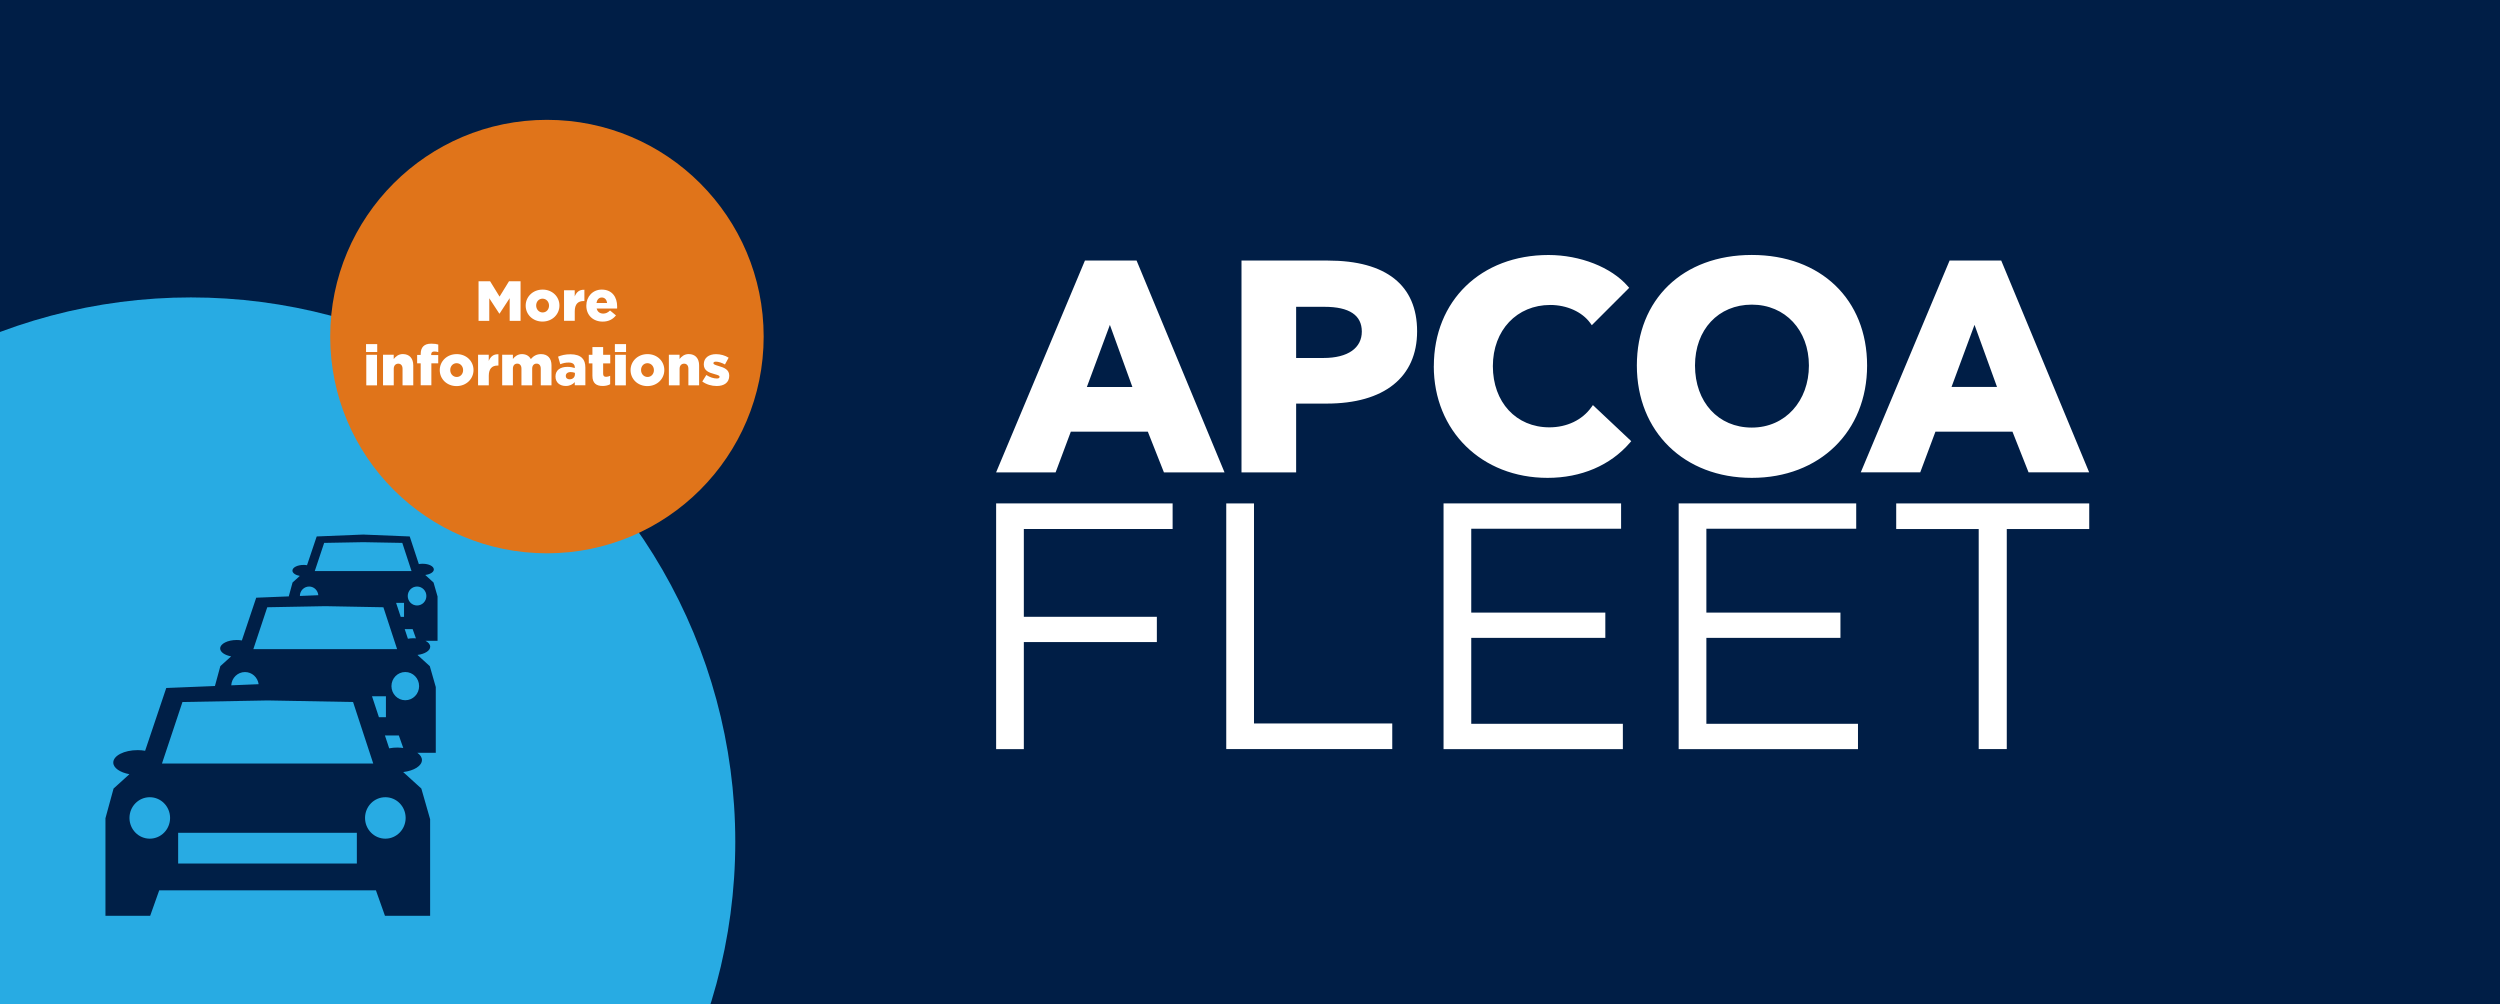 <?xml version="1.0" encoding="UTF-8"?>
<svg xmlns="http://www.w3.org/2000/svg" id="Ebene_1" data-name="Ebene 1" viewBox="0 0 620 249">
  <defs>
    <style>
      .cls-1 {
        fill: #001e46;
      }

      .cls-1, .cls-2, .cls-3, .cls-4, .cls-5, .cls-6 {
        stroke-width: 0px;
      }

      .cls-2 {
        fill: none;
      }

      .cls-3 {
        fill: #fff;
      }

      .cls-4 {
        fill: #28abe3;
      }

      .cls-5 {
        fill: #e0741a;
      }

      .cls-6 {
        fill: #001f47;
      }
    </style>
  </defs>
  <rect class="cls-1" x="-34.35" y="-13.79" width="688.52" height="276.73"></rect>
  <circle class="cls-4" cx="47.35" cy="208.76" r="135"></circle>
  <circle class="cls-5" cx="135.64" cy="83.47" r="53.75"></circle>
  <path class="cls-6" d="m108.52,147.96l-1-3.49-2.06-1.88c1.22-.15,2.13-.7,2.13-1.37,0-.78-1.24-1.41-2.77-1.41-.33,0-.65.03-.95.09l-2.26-6.86-11.54-.47-11.53.47-2.4,7.13c-.27-.05-.55-.07-.85-.07-1.53,0-2.77.63-2.77,1.41,0,.61.77,1.13,1.83,1.32l-1.8,1.63-.92,3.37v.07l-8.09.33-3.56,10.6c-.4-.07-.82-.11-1.27-.11-2.27,0-4.11.94-4.11,2.09,0,.91,1.14,1.68,2.72,1.97l-2.68,2.42-1.34,4.93-12.07.49-5.24,15.57c-.6-.1-1.21-.16-1.86-.16-3.34,0-6.04,1.38-6.04,3.08,0,1.34,1.67,2.46,4,2.89l-3.93,3.56-2.01,7.36v24.2s11.09,0,11.09,0l2.24-6.31h53.75l2.24,6.31h11.2v-23.95l-2.18-7.61-4.5-4.09c2.66-.32,4.65-1.53,4.65-2.99,0-.67-.43-1.29-1.15-1.79h4.58v-16.3l-1.48-5.18-3.06-2.79c1.81-.22,3.16-1.04,3.16-2.04,0-.57-.45-1.08-1.17-1.46h2.99v-10.97Zm-28.14-13.32l9.69-.18,9.7.18,2.29,6.99h-24l2.33-6.99Zm19.82,18.35h-.82l-1.15-3.48h1.97v3.48Zm-23.53-7.53c1.2,0,2.16.95,2.27,2.15l-4.57.19c0-1.29,1.03-2.34,2.3-2.34Zm-10.39,5.14l14.39-.27,14.41.27,3.4,10.38h-35.65l3.45-10.38Zm25.99,22.08h3.44v5.18h-1.74l-1.71-5.18Zm-31.51-6.01c1.73,0,3.15,1.31,3.38,3.01l-6.79.28c.11-1.84,1.58-3.29,3.41-3.29Zm-15.51,7.43l21.14-.39,21.17.39,5,15.25h-52.39l5.08-15.25Zm-8.11,33.89c-2.78,0-5.03-2.3-5.03-5.14s2.25-5.14,5.03-5.14,5.04,2.3,5.04,5.14-2.25,5.14-5.04,5.14Zm51.36,6.16h-44.32v-7.61h44.32v7.61Zm12.1-11.3c0,2.83-2.25,5.14-5.03,5.14s-5.04-2.3-5.04-5.14,2.25-5.14,5.04-5.14,5.03,2.3,5.03,5.14Zm-2.01-17.46c-.73,0-1.42.07-2.07.2l-1.06-3.2h3.45l1.1,3.11c-.46-.06-.93-.1-1.43-.1Zm5.35-15.23c0,1.93-1.53,3.5-3.43,3.5s-3.43-1.57-3.43-3.5,1.53-3.5,3.43-3.5,3.43,1.56,3.43,3.5Zm-1.37-11.88c-.5,0-.97.05-1.41.13l-.79-2.38h1.97l.81,2.28c-.19-.01-.39-.03-.59-.03Zm.86-8.12c-1.27,0-2.31-1.05-2.31-2.35s1.03-2.35,2.31-2.35,2.31,1.05,2.31,2.35-1.03,2.35-2.31,2.35Z"></path>
  <rect class="cls-2" y=".01" width="619.83" height="249.12"></rect>
  <rect class="cls-2" y=".01" width="619.83" height="249.12"></rect>
  <g>
    <path class="cls-3" d="m483.98,95.96l5.7-15.4,5.58,15.4h-11.28Zm-.48-31.35l-22.03,52.53h14.75l3.77-10.09h19.1l3.99,10.09h15.03l-21.81-52.53h-12.81Zm-63.14,26.04c0-8.89,5.79-15.1,14.09-15.1s14.16,6.35,14.16,15.1-5.82,15.39-14.16,15.39-14.09-6.33-14.09-15.39m-14.42,0c0,16.4,11.72,27.86,28.51,27.86s28.59-11.46,28.59-27.86-11.49-27.42-28.59-27.42-28.51,11.02-28.51,27.42m-50.36.15c0,16.06,11.87,27.71,28.22,27.71,8.32,0,15.57-3.09,20.39-8.69l.36-.41-9.51-8.95-.38.53c-2.26,3.17-6.06,4.99-10.42,4.99-8.25,0-14.01-6.24-14.01-15.18s5.99-15.17,14.23-15.17c4.11,0,7.91,1.71,9.92,4.48l.39.54,9.27-9.27-.35-.4c-4.08-4.7-11.8-7.74-19.66-7.74-16.74,0-28.44,11.33-28.44,27.57m-27.13-14.72c6.2,0,9.27,2.1,9.27,6.14s-3.39,6.55-9.51,6.55h-6.78v-12.69h7.02Zm.86-11.47h-21.43v52.53h13.55v-17.06h7.57c14.26,0,22.43-6.53,22.43-17.93s-7.65-17.54-22.12-17.54m-59.78,31.35l5.71-15.4,5.58,15.4h-11.28Zm-22.51,21.18h14.76l3.77-10.09h19.1l3.99,10.09h15.03l-21.81-52.53h-12.81l-22.03,52.53Z"></path>
    <g>
      <path class="cls-3" d="m247.03,124.85h43.78v6.35h-36.9v21.76h32.99v6.27h-32.99v26.55h-6.87v-60.92Z"></path>
      <path class="cls-3" d="m304.12,124.85h6.87v54.57h34.29v6.35h-41.17v-60.92Z"></path>
      <path class="cls-3" d="m357.99,124.85h44.04v6.27h-37.16v20.8h33.25v6.27h-33.25v21.32h37.6v6.27h-44.47v-60.92Z"></path>
      <path class="cls-3" d="m416.3,124.85h44.04v6.27h-37.16v20.8h33.25v6.27h-33.25v21.32h37.6v6.27h-44.47v-60.92Z"></path>
      <path class="cls-3" d="m490.71,131.2h-20.45v-6.35h47.87v6.35h-20.45v54.57h-6.96v-54.57Z"></path>
    </g>
  </g>
  <g>
    <path class="cls-3" d="m118.68,69.76h2.87l2.34,3.8,2.34-3.8h2.87v9.81h-2.7v-5.63l-2.51,3.84h-.06l-2.49-3.81v5.6h-2.66v-9.81Z"></path>
    <path class="cls-3" d="m130.37,75.81v-.03c0-2.16,1.76-3.96,4.2-3.96s4.17,1.78,4.17,3.94v.03c0,2.16-1.77,3.96-4.2,3.96s-4.17-1.78-4.17-3.94Zm5.79,0v-.03c0-.92-.67-1.71-1.61-1.71s-1.58.77-1.58,1.68v.03c0,.92.67,1.71,1.61,1.71s1.58-.77,1.58-1.68Z"></path>
    <path class="cls-3" d="m139.87,71.98h2.66v1.53c.43-1.04,1.13-1.71,2.4-1.65v2.8h-.22c-1.39,0-2.17.8-2.17,2.55v2.35h-2.66v-7.58Z"></path>
    <path class="cls-3" d="m145.41,75.81v-.03c0-2.21,1.58-3.96,3.82-3.96,2.62,0,3.82,1.92,3.82,4.15,0,.17,0,.36-.01.55h-5.07c.21.83.81,1.25,1.64,1.25.63,0,1.13-.24,1.68-.77l1.47,1.22c-.73.92-1.78,1.54-3.29,1.54-2.38,0-4.06-1.58-4.06-3.94Zm5.15-.66c-.1-.84-.59-1.37-1.32-1.37s-1.18.55-1.32,1.37h2.63Z"></path>
    <path class="cls-3" d="m90.78,85.34h2.77v1.96h-2.77v-1.96Zm.06,2.65h2.66v7.58h-2.66v-7.58Z"></path>
    <path class="cls-3" d="m94.98,87.98h2.66v1.06c.49-.63,1.19-1.23,2.27-1.23,1.61,0,2.58,1.06,2.58,2.79v4.96h-2.66v-4.1c0-.83-.43-1.27-1.06-1.27s-1.12.45-1.12,1.27v4.1h-2.66v-7.58Z"></path>
    <path class="cls-3" d="m104.33,90.11h-.88v-2.09h.88v-.17c0-.87.2-1.51.64-1.96.46-.46,1.08-.66,1.98-.66.81,0,1.32.08,1.74.21v1.88c-.31-.1-.62-.15-.99-.15-.49,0-.76.22-.76.71v.18h1.74v2.04h-1.7v5.45h-2.65v-5.45Z"></path>
    <path class="cls-3" d="m109.06,91.81v-.03c0-2.16,1.76-3.96,4.2-3.96s4.17,1.78,4.17,3.94v.03c0,2.16-1.77,3.96-4.2,3.96s-4.17-1.78-4.17-3.94Zm5.79,0v-.03c0-.92-.67-1.71-1.61-1.71s-1.58.77-1.58,1.68v.03c0,.92.67,1.71,1.61,1.71s1.58-.77,1.58-1.68Z"></path>
    <path class="cls-3" d="m118.55,87.98h2.66v1.53c.43-1.04,1.13-1.71,2.4-1.65v2.8h-.22c-1.39,0-2.17.8-2.17,2.55v2.35h-2.66v-7.58Z"></path>
    <path class="cls-3" d="m124.54,87.98h2.66v1.04c.49-.63,1.19-1.2,2.25-1.2,1.01,0,1.78.45,2.19,1.23.66-.76,1.43-1.23,2.54-1.23,1.61,0,2.59,1.01,2.59,2.77v4.97h-2.66v-4.12c0-.83-.41-1.26-1.04-1.26s-1.09.43-1.09,1.26v4.12h-2.66v-4.12c0-.83-.41-1.26-1.04-1.26s-1.08.43-1.08,1.26v4.12h-2.66v-7.58Z"></path>
    <path class="cls-3" d="m137.76,93.39v-.03c0-1.57,1.19-2.38,2.97-2.38.7,0,1.39.14,1.82.29v-.13c0-.79-.49-1.23-1.51-1.23-.8,0-1.42.15-2.09.42l-.55-1.88c.85-.35,1.76-.59,3.07-.59s2.28.32,2.89.92c.57.56.81,1.34.81,2.41v4.36h-2.63v-.78c-.52.57-1.23.95-2.23.95-1.44,0-2.55-.83-2.55-2.34Zm4.82-.57v-.35c-.27-.11-.64-.2-1.04-.2-.77,0-1.22.38-1.22.94v.03c0,.52.39.83.94.83.77,0,1.32-.49,1.32-1.25Z"></path>
    <path class="cls-3" d="m146.92,93.21v-3.08h-.9v-2.14h.9v-1.92h2.66v1.92h1.76v2.14h-1.76v2.56c0,.53.24.76.73.76.35,0,.69-.1,1.01-.25v2.09c-.48.27-1.11.43-1.85.43-1.6,0-2.55-.7-2.55-2.51Z"></path>
    <path class="cls-3" d="m152.49,85.34h2.77v1.96h-2.77v-1.96Zm.06,2.65h2.66v7.58h-2.66v-7.58Z"></path>
    <path class="cls-3" d="m156.38,91.81v-.03c0-2.16,1.76-3.96,4.2-3.96s4.17,1.78,4.17,3.94v.03c0,2.16-1.77,3.96-4.2,3.96s-4.17-1.78-4.17-3.94Zm5.79,0v-.03c0-.92-.67-1.71-1.61-1.71s-1.58.77-1.58,1.68v.03c0,.92.67,1.71,1.61,1.71s1.58-.77,1.58-1.68Z"></path>
    <path class="cls-3" d="m165.87,87.98h2.66v1.06c.49-.63,1.19-1.23,2.27-1.23,1.61,0,2.58,1.06,2.58,2.79v4.96h-2.66v-4.1c0-.83-.43-1.27-1.06-1.27s-1.12.45-1.12,1.27v4.1h-2.66v-7.58Z"></path>
    <path class="cls-3" d="m174.17,94.61l1-1.61c.87.57,1.82.87,2.61.87.46,0,.67-.14.67-.41v-.03c0-.29-.42-.42-1.22-.64-1.5-.39-2.69-.9-2.69-2.42v-.03c0-1.61,1.29-2.51,3.04-2.51,1.11,0,2.25.32,3.12.88l-.91,1.68c-.78-.43-1.64-.7-2.24-.7-.41,0-.62.15-.62.36v.03c0,.29.43.43,1.23.67,1.5.42,2.69.94,2.69,2.41v.03c0,1.67-1.25,2.54-3.1,2.54-1.27,0-2.54-.36-3.59-1.12Z"></path>
  </g>
</svg>

